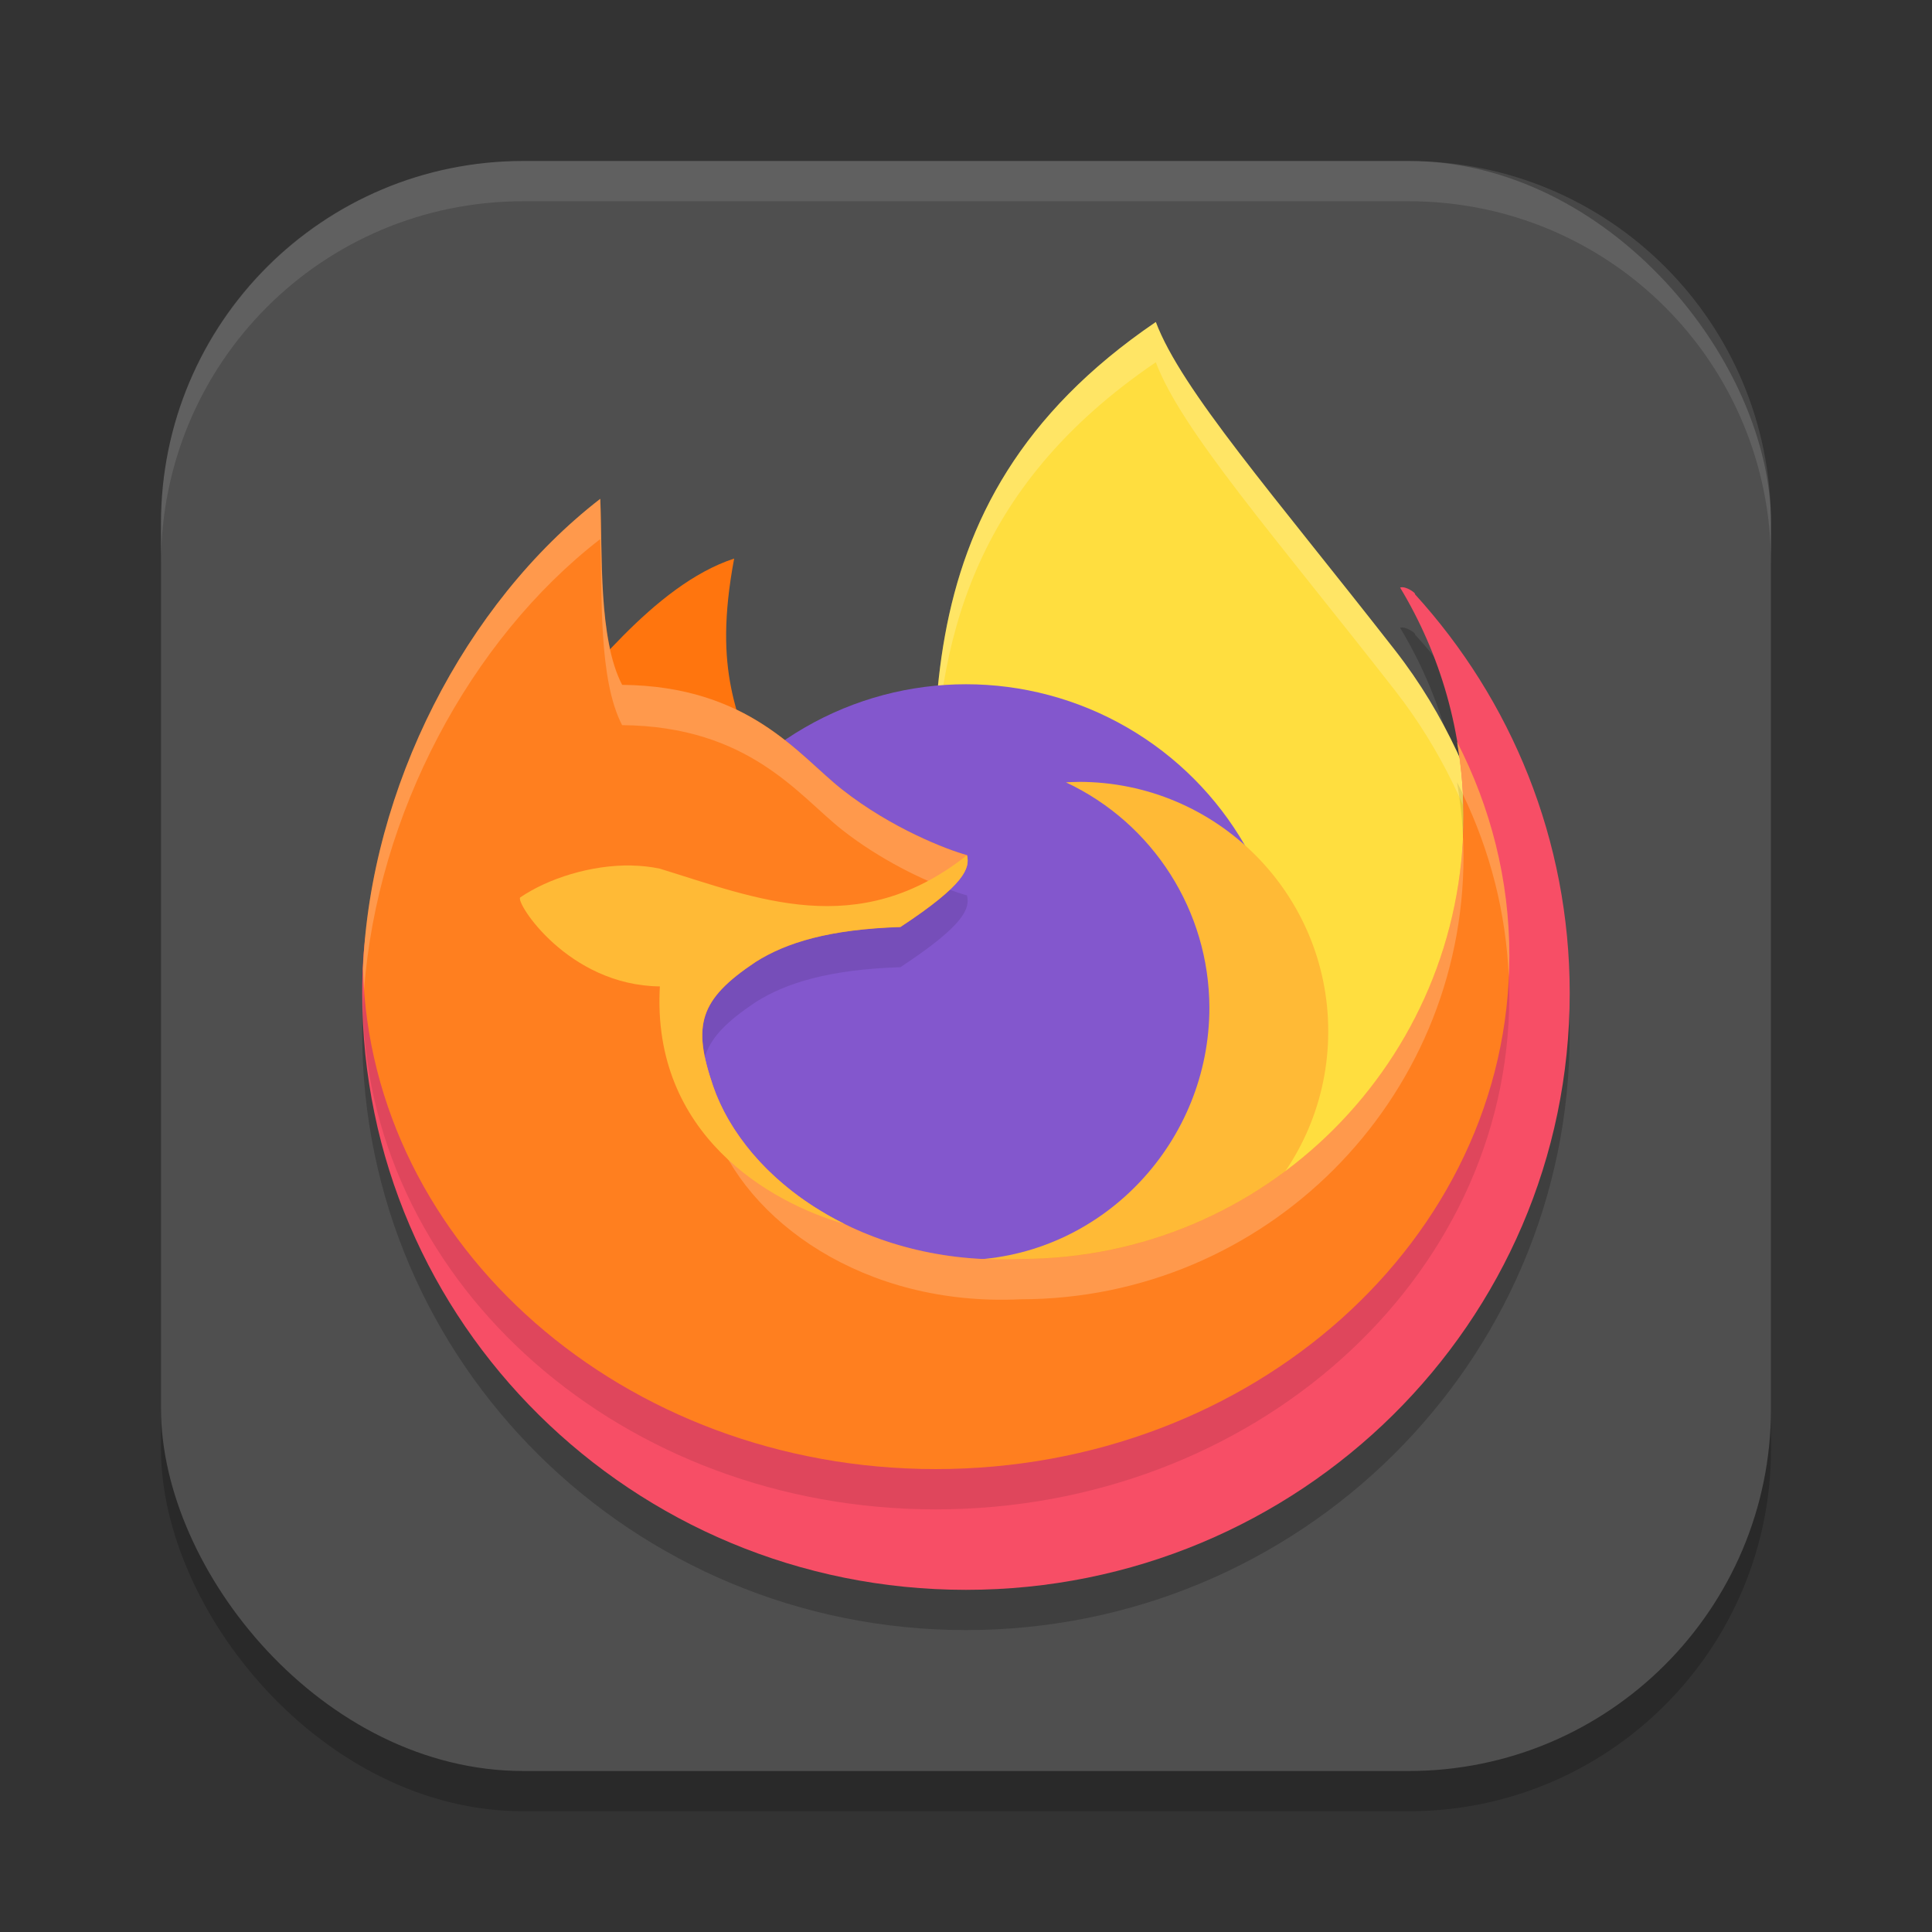 <?xml version="1.0" encoding="UTF-8" standalone="no"?>
<!-- Created with Inkscape (http://www.inkscape.org/) -->

<svg
   width="48"
   height="48"
   viewBox="0 0 48 48"
   version="1.1"
   id="svg5"
   inkscape:version="1.4 (e7c3feb100, 2024-10-09)"
   sodipodi:docname="firefox.svg"
   xmlns:inkscape="http://www.inkscape.org/namespaces/inkscape"
   xmlns:sodipodi="http://sodipodi.sourceforge.net/DTD/sodipodi-0.dtd"
   xmlns="http://www.w3.org/2000/svg"
   xmlns:svg="http://www.w3.org/2000/svg">
  <rect x="0" y="0" width="48" height="48" fill="#333333" stroke="none"/>
  <sodipodi:namedview
     id="namedview7"
     pagecolor="#ffffff"
     bordercolor="#000000"
     borderopacity="0.25"
     inkscape:showpageshadow="2"
     inkscape:pageopacity="0.0"
     inkscape:pagecheckerboard="0"
     inkscape:deskcolor="#d1d1d1"
     inkscape:document-units="px"
     showgrid="false"
     inkscape:zoom="16.375"
     inkscape:cx="24"
     inkscape:cy="24"
     inkscape:window-width="1920"
     inkscape:window-height="1011"
     inkscape:window-x="0"
     inkscape:window-y="0"
     inkscape:window-maximized="1"
     inkscape:current-layer="svg5" />
  <defs
     id="defs2" />
  <rect
     style="opacity:0.2;fill:#000000;stroke-width:2.857;stroke-linecap:square"
     id="rect234"
     width="40"
     height="40"
     x="4"
     y="5"
     ry="9" />
  <rect
     style="fill:#4f4f4f;fill-opacity:1;stroke-width:2.857;stroke-linecap:square"
     id="rect396"
     width="40"
     height="40"
     x="4"
     y="4"
     ry="9" />
  <g
     id="g2857"
     transform="translate(-2.892,-0.329)">
    <path
       d="m 17.429,20.508 c -3.509,2.713 -5.538,0.75 -5.538,5.495 0,8.187 6.716,14.825 15,14.825 8.284,0 15,-6.637 15,-14.825 0,-3.812 -1.456,-7.288 -3.848,-9.914 0.053,-0.002 -0.224,-0.215 -0.366,-0.162 1,1.657 1.575,3.6 1.575,5.676 0,6.078 -3.38,12.099 -9.458,12.099 -3.904,0.189 -9.104,-2.306 -9.904,-4.641 -0.516,-1.507 -0.386,-3.199 1.019,-4.136 0.763,-0.484 1.876,-0.963 3.636,-1.019 1.608,-1.057 0.826,-0.937 0.748,-1.257 -0.499,-0.137 -1.386,-0.325 -2.61,-1.289 -1.084,-0.853 -1.588,-1.177 -4.748,-1.206 -0.597,-1.149 -0.448,1.719 -0.507,0.354 z"
       style="opacity:0.2;fill:#000000;stroke-width:1.5"
       id="path760" />
    <path
       d="m 31.608,8.329 c 0.633,1.684 2.921,4.285 5.939,8.151 2.556,3.274 2.849,6.926 3.794,10.21 l -7.102,6.113 -8.023,-8.236 C 26.18,19.092 24.866,12.911 31.608,8.329 Z"
       style="fill:#ffde3f;stroke-width:1.5"
       id="path648" />
    <path
       d="m 31.608,8.329 c -5,3.398 -5.568,7.676 -5.514,11.893 0.063,-3.887 0.909,-7.763 5.514,-10.893 0.633,1.684 2.921,4.285 5.939,8.15 2.348,3.007 2.786,6.332 3.574,9.398 l 0.219,-0.188 C 40.396,23.406 40.104,19.753 37.548,16.479 34.53,12.614 32.241,10.013 31.608,8.329 Z"
       style="opacity:0.2;fill:#ffffff;stroke-width:1"
       id="path676" />
    <path
       d="m 16.358,18.315 c 1.042,-1.034 2.743,-3.442 4.774,-4.109 -0.545,2.907 0.162,3.831 0.514,5.317 l -3.263,-0.846 z"
       style="fill:#ff750e;stroke-width:1.5"
       id="path620" />
    <circle
       style="fill:#8357cd;fill-opacity:1;stroke-width:2;stroke-linecap:square"
       id="path860"
       cx="26.892"
       cy="25.329"
       r="8" />
    <path
       d="m 29.695,19.755 c -0.107,0.001 -0.213,0.005 -0.32,0.011 2.172,1.02 3.56,3.202 3.564,5.601 -10e-4,3.297 -2.584,6.091 -5.877,6.261 0.823,0.39 1.722,0.518 2.633,0.52 3.422,3e-5 6.197,-2.774 6.197,-6.197 3e-5,-3.422 -2.774,-6.197 -6.197,-6.197 z"
       style="fill:#ffba36;stroke-width:1.5"
       id="path788" />
    <path
       d="m 17.429,19.508 c -3.509,2.713 -5.538,0.75 -5.538,5.495 0,8.188 6.716,14.825 15,14.825 8.284,0 15,-6.637 15,-14.825 0,-3.812 -1.456,-7.288 -3.848,-9.914 0.053,-0.002 -0.224,-0.215 -0.366,-0.162 1,1.657 1.575,3.6 1.575,5.676 0,6.078 -3.38,12.099 -9.458,12.099 -3.904,0.189 -9.104,-2.306 -9.904,-4.641 -0.516,-1.507 -0.386,-3.199 1.019,-4.136 0.763,-0.484 1.876,-0.963 3.636,-1.019 1.608,-1.057 0.826,-0.937 0.748,-1.257 -0.499,-0.137 -1.386,-0.325 -2.61,-1.289 -1.084,-0.853 -1.588,-1.177 -4.748,-1.206 -0.597,-1.149 -0.448,1.719 -0.507,0.354 z"
       style="fill:#f74e66;stroke-width:1.5"
       id="path704" />
    <path
       d="m 17.655,14.323 c -3.359,2.597 -5.564,6.58 -5.747,11.077 0.192,6.892 6.483,12.429 14.232,12.429 7.87,0 14.25,-5.708 14.25,-12.75 0,-1.898 -0.467,-3.697 -1.298,-5.316 0.101,0.599 0.16,1.213 0.16,1.841 0,6.078 -4.928,11.005 -11.005,11.005 -3.904,0.189 -6.84,-1.967 -7.641,-4.302 -0.516,-1.507 -0.347,-2.142 1.058,-3.079 0.763,-0.484 1.838,-0.812 3.598,-0.869 1.608,-1.057 1.731,-1.464 1.654,-1.784 -0.499,-0.137 -1.877,-0.665 -3.101,-1.629 -1.084,-0.853 -2.455,-2.573 -5.615,-2.603 -0.597,-1.149 -0.486,-2.657 -0.545,-4.021 z"
       style="opacity:0.1;fill:#000000;stroke-width:1.5"
       id="path732" />
    <path
       d="m 17.805,12.722 c -3.359,2.597 -5.713,7.18 -5.896,11.677 0.192,6.892 6.483,12.429 14.232,12.429 7.87,0 14.25,-5.708 14.25,-12.75 0,-1.898 -0.467,-3.697 -1.298,-5.316 0.101,0.599 0.16,1.213 0.16,1.841 0,6.078 -4.928,11.005 -11.005,11.005 -3.904,0.189 -6.84,-1.967 -7.641,-4.302 -0.516,-1.507 -0.347,-2.142 1.058,-3.079 0.763,-0.484 1.838,-0.812 3.598,-0.869 1.608,-1.057 1.731,-1.464 1.654,-1.784 -0.499,-0.137 -1.877,-0.665 -3.101,-1.629 -1.084,-0.853 -2.306,-2.573 -5.465,-2.603 -0.597,-1.149 -0.486,-3.257 -0.545,-4.621 z"
       style="fill:#ff7f1f;stroke-width:1.5"
       id="path592" />
    <path
       d="m 17.804,12.723 c -3.359,2.597 -5.711,7.179 -5.895,11.676 0.005,0.174 0.017,0.347 0.029,0.52 0.324,-4.34 2.626,-8.69 5.865,-11.195 0.059,1.365 -0.052,3.472 0.545,4.621 3.16,0.029 4.383,1.748 5.467,2.602 0.969,0.762 2.026,1.249 2.676,1.488 0.439,-0.416 0.473,-0.656 0.424,-0.859 -0.499,-0.137 -1.875,-0.665 -3.1,-1.629 -1.084,-0.853 -2.307,-2.572 -5.467,-2.602 -0.597,-1.149 -0.486,-3.256 -0.545,-4.621 z m 21.289,6.039 c 0.072,0.426 0.119,0.859 0.143,1.299 0.673,1.404 1.074,2.935 1.141,4.545 0.007,-0.175 0.016,-0.351 0.016,-0.527 0,-1.898 -0.468,-3.698 -1.299,-5.316 z m 0.148,2.361 c -0.271,5.836 -5.091,10.486 -10.994,10.486 -3.904,0.189 -6.84,-1.968 -7.641,-4.303 -0.09,-0.262 -0.158,-0.496 -0.203,-0.711 -0.135,0.455 -0.047,0.98 0.203,1.711 0.8,2.335 3.737,4.492 7.641,4.303 6.078,0 11.006,-4.928 11.006,-11.006 0,-0.161 -0.005,-0.321 -0.012,-0.48 z"
       style="opacity:0.2;fill:#ffffff;stroke-width:1"
       id="path564" />
    <path
       style="fill:#ffba36;stroke-width:1.5"
       d="m 18.593,21.832 c -1.021,-0.022 -2.095,0.328 -2.777,0.794 -0.122,0.122 1.189,2.186 3.47,2.21 -0.211,3.68 2.731,5.369 4.58,5.901 l 5.5e-4,-0.002 c -4.8e-4,-2.5e-4 -9.7e-4,-5.7e-4 -0.001,-8.3e-4 -0.149,-0.074 -0.294,-0.152 -0.435,-0.233 -0.013,-0.008 -0.026,-0.015 -0.039,-0.023 -0.079,-0.046 -0.156,-0.093 -0.232,-0.141 -0.015,-0.009 -0.03,-0.019 -0.045,-0.028 -0.076,-0.049 -0.151,-0.099 -0.224,-0.15 -0.012,-0.008 -0.023,-0.016 -0.035,-0.024 -0.042,-0.03 -0.084,-0.06 -0.125,-0.09 -0.081,-0.059 -0.16,-0.12 -0.237,-0.182 -0.018,-0.015 -0.036,-0.029 -0.054,-0.044 -0.055,-0.045 -0.108,-0.09 -0.161,-0.136 -0.026,-0.022 -0.051,-0.045 -0.076,-0.067 -0.037,-0.033 -0.073,-0.066 -0.108,-0.099 -0.034,-0.032 -0.068,-0.065 -0.102,-0.097 -0.028,-0.027 -0.055,-0.054 -0.082,-0.081 -0.039,-0.04 -0.078,-0.08 -0.116,-0.12 -7.2e-4,-7.5e-4 -10e-4,-0.001 -10e-4,-0.002 -0.023,-0.025 -0.046,-0.05 -0.069,-0.075 -0.032,-0.035 -0.064,-0.071 -0.095,-0.107 -0.025,-0.028 -0.049,-0.057 -0.073,-0.085 -0.032,-0.038 -0.063,-0.076 -0.093,-0.115 -0.017,-0.022 -0.035,-0.043 -0.051,-0.065 -0.038,-0.05 -0.075,-0.1 -0.112,-0.15 -0.015,-0.02 -0.029,-0.04 -0.043,-0.06 -0.038,-0.054 -0.074,-0.108 -0.11,-0.162 -0.009,-0.015 -0.019,-0.03 -0.029,-0.045 -0.035,-0.055 -0.069,-0.11 -0.102,-0.166 -0.007,-0.012 -0.013,-0.024 -0.021,-0.035 -0.033,-0.057 -0.065,-0.115 -0.095,-0.172 -0.006,-0.011 -0.012,-0.021 -0.017,-0.032 -0.032,-0.061 -0.062,-0.123 -0.091,-0.185 -0.006,-0.013 -0.012,-0.026 -0.018,-0.039 -0.028,-0.062 -0.055,-0.124 -0.081,-0.186 -0.004,-0.01 -0.007,-0.02 -0.012,-0.03 -0.026,-0.066 -0.051,-0.133 -0.074,-0.2 -0.516,-1.507 -0.348,-2.142 1.057,-3.079 0.763,-0.484 1.838,-0.812 3.598,-0.868 1.608,-1.057 1.731,-1.465 1.654,-1.785 -2.712,2.149 -5.245,1.066 -7.63,0.335 -0.224,-0.048 -0.457,-0.073 -0.693,-0.078 z"
       id="path1373-47" />
  </g>
  <path
     id="path1040"
     style="opacity:0.1;fill:#ffffff;stroke-width:8;stroke-linecap:square"
     d="M 13,4 C 8.014,4 4,8.014 4,13 v 1 C 4,9.014 8.014,5 13,5 h 22 c 4.986,0 9,4.014 9,9 V 13 C 44,8.014 39.986,4 35,4 Z" />
</svg>
